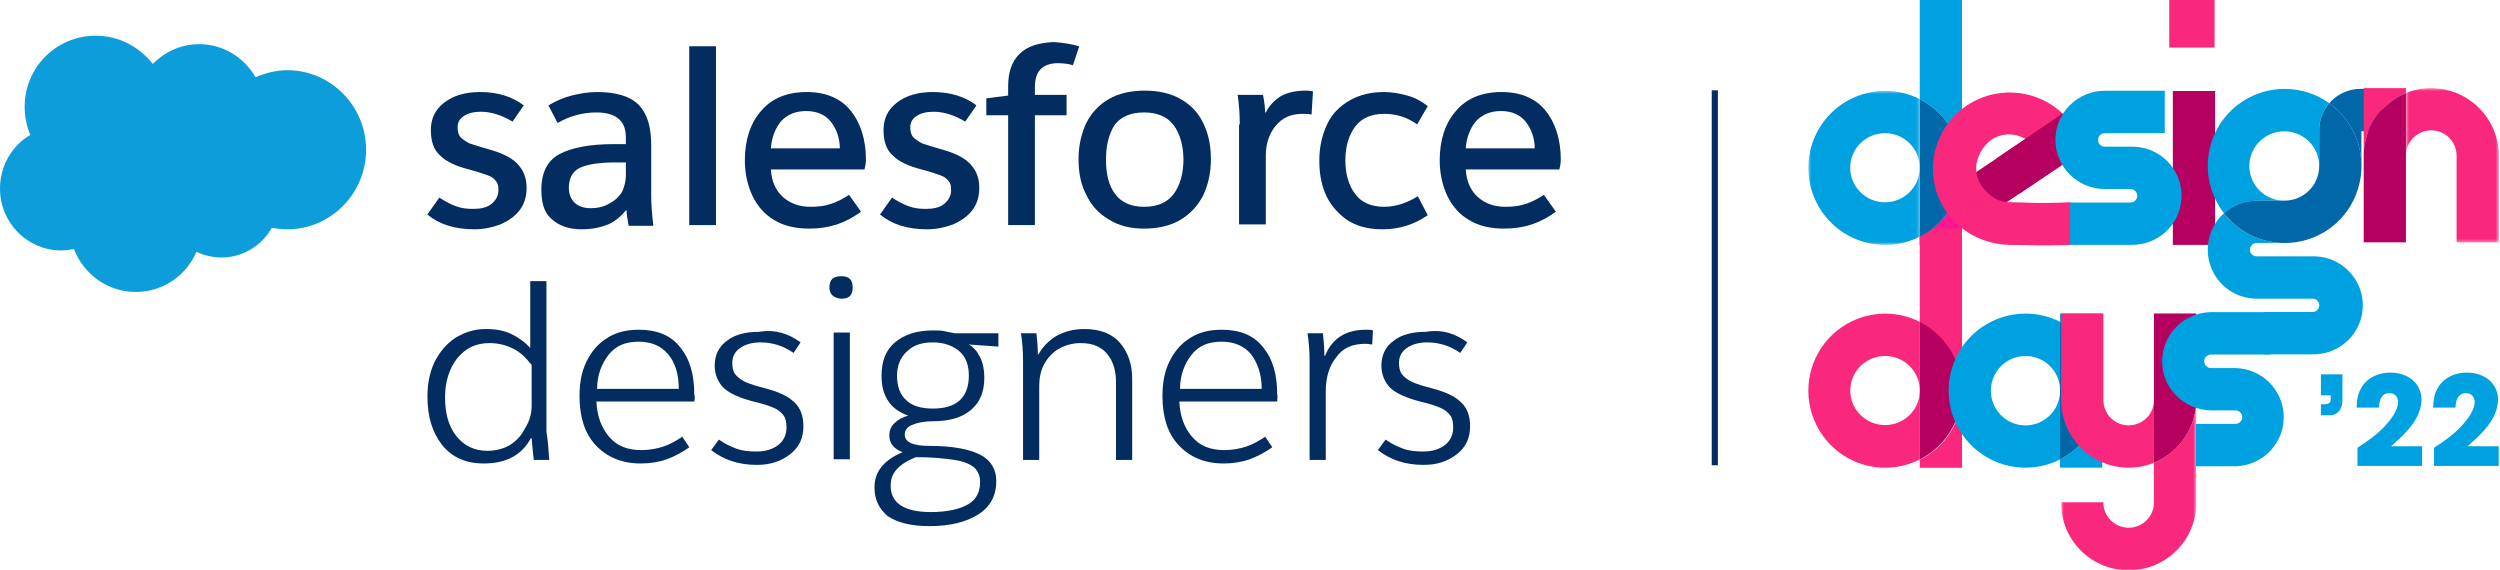 <svg width="811" height="185" viewBox="0 0 811 185" fill="none" xmlns="http://www.w3.org/2000/svg">
<path fill-rule="evenodd" clip-rule="evenodd" d="M772.609 28.828H765.758C762.194 28.824 758.778 30.241 756.28 32.766C756.041 32.998 755.819 33.24 755.604 33.49C762.168 38.214 766.05 45.782 766.037 53.837V42.566H772.591V28.835" fill="#0068A9"/>
<path fill-rule="evenodd" clip-rule="evenodd" d="M636.473 54.462C636.48 63.866 631.189 72.483 622.772 76.778V79.458H636.467V54.462M636.467 0.001H622.772V32.152C631.189 36.445 636.481 45.059 636.473 54.462V0.001" fill="#00A1E0"/>
<path fill-rule="evenodd" clip-rule="evenodd" d="M636.473 54.462C636.48 63.866 631.189 72.483 622.772 76.778V79.458H636.467V54.462" fill="#FF1791"/>
<mask id="mask0_201_16" style="mask-type:alpha" maskUnits="userSpaceOnUse" x="586" y="29" width="37" height="51">
<path fill-rule="evenodd" clip-rule="evenodd" d="M586.606 29.471H622.772V79.458H586.606V29.471Z" fill="white"/>
</mask>
<g mask="url(#mask0_201_16)">
<path fill-rule="evenodd" clip-rule="evenodd" d="M611.539 29.471C601.195 29.497 591.941 35.866 588.277 45.478C584.568 55.115 587.157 66.025 594.809 72.999C602.425 79.928 613.569 81.434 622.772 76.779V54.463C622.744 60.655 617.67 65.653 611.438 65.626C605.206 65.599 600.175 60.558 600.202 54.365C600.23 48.171 605.304 43.173 611.536 43.2C617.731 43.226 622.744 48.209 622.772 54.365V32.151C619.296 30.388 615.448 29.47 611.546 29.471" fill="#00A1E0"/>
</g>
<path fill-rule="evenodd" clip-rule="evenodd" d="M636.485 127.363C636.447 136.615 631.138 145.049 622.784 149.13V151.752H636.485V127.358M636.485 74.198H622.784V105.574C631.145 109.659 636.453 118.098 636.485 127.358V74.214" fill="#F9287D"/>
<path fill-rule="evenodd" clip-rule="evenodd" d="M611.557 101.741C601.213 101.765 591.957 108.134 588.295 117.748C584.585 127.385 587.174 138.294 594.825 145.269C602.441 152.2 613.586 153.707 622.789 149.049V126.733C622.763 132.922 617.692 137.918 611.463 137.892C605.235 137.868 600.205 132.829 600.231 126.64C600.257 120.45 605.328 115.453 611.557 115.478C617.75 115.504 622.763 120.486 622.789 126.64V104.421C619.314 102.656 615.466 101.736 611.563 101.741" fill="#F9287D"/>
<path fill-rule="evenodd" clip-rule="evenodd" d="M622.783 104.422V149.048C635.184 142.713 640.07 127.587 633.695 115.264C631.285 110.606 627.469 106.816 622.783 104.422" fill="#B5005F"/>
<path fill-rule="evenodd" clip-rule="evenodd" d="M681.967 126.72C681.976 136.126 676.686 144.742 668.265 149.037V151.716H681.967V126.72M681.966 101.729H668.265V104.41C676.682 108.703 681.975 117.318 681.966 126.72V101.729" fill="#00A1E0"/>
<path fill-rule="evenodd" clip-rule="evenodd" d="M657.038 101.73C646.701 101.763 637.455 108.129 633.794 117.736C630.085 127.373 632.675 138.284 640.33 145.257C647.947 152.186 659.09 153.692 668.293 149.037V126.721C668.309 131.265 665.575 135.375 661.362 137.141C657.164 138.879 652.325 137.914 649.127 134.703C645.914 131.467 644.957 126.636 646.698 122.431C649.032 116.73 655.575 113.988 661.312 116.308C665.575 118.031 668.346 122.17 668.3 126.743V104.409C664.823 102.644 660.973 101.723 657.067 101.725" fill="#00A1E0"/>
<path fill-rule="evenodd" clip-rule="evenodd" d="M668.265 104.41V149.036C680.666 142.701 685.552 127.575 679.176 115.252C676.766 110.594 672.951 106.804 668.265 104.41" fill="#0068A9"/>
<path fill-rule="evenodd" clip-rule="evenodd" d="M698.745 101.695V101.695V129.761C698.785 134.262 695.145 137.943 690.616 137.983C686.084 138.023 682.38 134.406 682.34 129.905V101.695H668.638V129.761C668.63 137.041 672.244 143.855 678.29 147.967C684.313 152.048 691.994 152.857 698.745 150.126V101.695" fill="#F9287D"/>
<mask id="mask1_201_16" style="mask-type:alpha" maskUnits="userSpaceOnUse" x="668" y="101" width="45" height="85">
<path fill-rule="evenodd" clip-rule="evenodd" d="M668.635 101.695H712.448V185H668.635V101.695Z" fill="white"/>
</mask>
<g mask="url(#mask1_201_16)">
<path fill-rule="evenodd" clip-rule="evenodd" d="M712.441 101.695V101.695V129.761C712.449 138.679 707.038 146.72 698.739 150.119V162.942C698.796 167.443 695.169 171.138 690.638 171.194C686.108 171.25 682.391 167.646 682.334 163.145V162.942H668.637C668.476 174.963 678.153 184.839 690.251 184.999C702.349 185.157 712.286 175.543 712.448 163.522V101.695" fill="#F9287D"/>
</g>
<path fill-rule="evenodd" clip-rule="evenodd" d="M712.441 101.695H698.744V150.119C707.041 146.719 712.451 138.678 712.441 129.761V101.695" fill="#B5005F"/>
<path fill-rule="evenodd" clip-rule="evenodd" d="M736.571 101.26H717.131C708.274 101.428 701.232 108.699 701.401 117.498C701.565 126.062 708.513 132.965 717.131 133.13H725.287C726.504 133.191 727.441 134.222 727.378 135.431C727.32 136.556 726.417 137.453 725.287 137.511H712.353V151.249H725.526C734.371 150.858 741.225 143.418 740.833 134.627C740.462 126.301 733.694 119.665 725.31 119.409H717.153C715.933 119.348 714.993 118.313 715.056 117.099C715.114 115.973 716.02 115.072 717.153 115.015H736.593V101.26" fill="#00A1E0"/>
<path fill-rule="evenodd" clip-rule="evenodd" d="M718.564 29.524H704.867V79.447H718.57V29.524" fill="#B5005F"/>
<path fill-rule="evenodd" clip-rule="evenodd" d="M741.121 28.835C731.57 28.848 722.869 34.289 718.721 42.838C714.543 51.42 715.6 61.611 721.453 69.167C724.352 66.548 728.133 65.103 732.05 65.114H741.121C734.863 65.172 729.744 60.176 729.686 53.959C729.629 47.741 734.655 42.654 740.913 42.596C747.159 42.54 752.273 47.515 752.347 53.722V42.26C752.339 39.038 753.494 35.923 755.603 33.477C751.389 30.453 746.32 28.833 741.121 28.846" fill="#00A1E0"/>
<path fill-rule="evenodd" clip-rule="evenodd" d="M721.453 69.166C716.562 73.59 714.894 80.537 717.248 86.678C719.569 92.807 725.465 96.871 732.057 96.884H750.191C751.394 96.882 752.371 97.851 752.372 99.046C752.374 100.243 751.399 101.213 750.196 101.213H750.191H734.27V114.946H750.191C759.028 115.114 766.329 108.13 766.496 99.349C766.666 90.568 759.639 83.315 750.802 83.147C750.598 83.143 750.394 83.143 750.191 83.147H732.057C730.853 83.148 729.876 82.181 729.874 80.984C729.874 79.787 730.848 78.817 732.052 78.817H732.057H741.127C733.416 78.809 726.146 75.24 721.453 69.161M765.018 60.957C761.909 71.507 752.194 78.771 741.132 78.817C752.195 78.774 761.912 71.508 765.018 60.957" fill="#00A1E0"/>
<path fill-rule="evenodd" clip-rule="evenodd" d="M755.603 33.489C753.497 35.931 752.344 39.043 752.352 42.259V53.837C752.371 60.025 747.347 65.059 741.122 65.091H732.051C728.134 65.083 724.355 66.528 721.454 69.144C729.781 79.961 745.358 82.021 756.243 73.746C760.335 70.635 763.349 66.339 764.872 61.45C768.187 51.12 764.453 39.845 755.615 33.489" fill="#0068A9"/>
<path fill-rule="evenodd" clip-rule="evenodd" d="M780.485 28.58H766.784V50.544C766.774 41.625 772.187 33.582 780.485 30.183V28.586" fill="#F9287D"/>
<mask id="mask2_201_16" style="mask-type:alpha" maskUnits="userSpaceOnUse" x="780" y="28" width="31" height="51">
<path fill-rule="evenodd" clip-rule="evenodd" d="M780.484 28.58H810.615V78.636H780.484V28.58Z" fill="white"/>
</mask>
<g mask="url(#mask2_201_16)">
<path fill-rule="evenodd" clip-rule="evenodd" d="M788.688 28.58C785.875 28.58 783.09 29.123 780.485 30.178V50.544C780.436 46.035 784.073 42.341 788.609 42.291C793.147 42.241 796.864 45.855 796.914 50.364V78.636H810.616V50.544C810.654 38.475 800.857 28.652 788.712 28.586" fill="#F9287D"/>
</g>
<path fill-rule="evenodd" clip-rule="evenodd" d="M780.485 30.178C772.185 33.577 766.772 41.623 766.784 50.543V78.608H780.485V30.178" fill="#B5005F"/>
<path fill-rule="evenodd" clip-rule="evenodd" d="M718.395 0H703.702V15.433H718.417V0" fill="#F9287D"/>
<path fill-rule="evenodd" clip-rule="evenodd" d="M622.771 32.152V76.778C635.172 70.443 640.058 55.317 633.683 42.995C631.273 38.336 627.457 34.547 622.771 32.152" fill="#0068A9"/>
<path fill-rule="evenodd" clip-rule="evenodd" d="M632.856 61.336L666.964 38.475L674.609 49.739L640.502 72.6L632.856 61.336Z" fill="#B5005F"/>
<path fill-rule="evenodd" clip-rule="evenodd" d="M651.923 30.015C638.189 30.028 627.057 41.087 627.041 54.734C627.041 68.628 638.309 79.46 652.675 79.46C660.096 79.46 659.584 79.777 671.689 79.46V65.601C661.349 66.146 656.508 65.601 652.407 65.601C650.378 65.675 648.372 65.149 646.646 64.089L646.191 64.275L632.343 69.96L645.05 64.71L646.668 64.089C635.739 56.263 643.383 45.807 647.763 44.407C648.986 43.868 650.311 43.591 651.649 43.597C654.046 43.613 656.371 44.414 658.262 45.878C658.331 45.936 660.452 48.945 660.522 49.01L676.799 49.536C677.742 50.863 673.967 43.168 674.638 44.627C670.634 35.724 661.731 29.998 651.917 30.009" fill="#F9287D"/>
<path fill-rule="evenodd" clip-rule="evenodd" d="M647.577 51.47L655.221 62.735L677.149 47.798L669.086 36.8L647.577 51.47Z" fill="#B5005F"/>
<path fill-rule="evenodd" clip-rule="evenodd" d="M702.246 29.438H682.812C673.954 29.438 666.773 36.572 666.773 45.374C666.773 54.176 673.954 61.31 682.812 61.31H690.967C692.184 61.232 693.237 62.145 693.317 63.354C693.398 64.564 692.477 65.609 691.26 65.689C691.189 65.694 691.12 65.696 691.049 65.693H671.533V79.425H691.183C700.033 79.696 707.428 72.785 707.701 63.992C707.975 55.198 701.021 47.849 692.171 47.578C691.77 47.565 691.368 47.568 690.967 47.586H682.812C681.588 47.584 680.599 46.599 680.599 45.385C680.6 44.171 681.59 43.186 682.812 43.186H702.246V29.438" fill="#00A1E0"/>
<path d="M759.891 129.859V121.424H752.901V128.253H756.075V129.618C756.075 131.386 754.107 131.145 752.901 131.145V134.72H755.794C758.565 134.72 759.891 132.39 759.891 129.859Z" fill="#00A1E0"/>
<path d="M785.738 151.149V144.762H775.656C780.114 140.866 785.537 135.925 785.537 129.498C785.537 128.333 785.256 127.168 784.774 126.083C783.047 122.468 779.271 120.861 775.415 120.861C771.799 120.861 768.264 122.307 766.256 125.4C764.85 127.57 764.569 129.699 764.488 132.229H771.719C771.84 130.02 772.402 127.529 775.133 127.529C776.861 127.529 777.945 128.735 777.945 130.422C777.945 133.073 775.575 136.126 773.848 138.014C771.157 140.986 768.104 143.075 764.77 145.244V151.149H785.738Z" fill="#00A1E0"/>
<path d="M810.57 151.149V144.762H800.487C804.946 140.866 810.369 135.925 810.369 129.498C810.369 128.333 810.088 127.168 809.606 126.083C807.878 122.468 804.102 120.861 800.246 120.861C796.631 120.861 793.096 122.307 791.087 125.4C789.681 127.57 789.4 129.699 789.32 132.229H796.55C796.671 130.02 797.233 127.529 799.965 127.529C801.692 127.529 802.777 128.735 802.777 130.422C802.777 133.073 800.407 136.126 798.679 138.014C795.988 140.986 792.935 143.075 789.601 145.244V151.149H810.57Z" fill="#00A1E0"/>
<path d="M169.915 34.194L166.261 39.446C162.836 37.391 159.41 36.249 155.984 36.249C153.7 36.249 151.873 36.706 150.503 37.619C149.133 38.533 148.448 39.675 148.448 41.273C148.448 42.644 148.676 43.557 149.361 44.471C150.046 45.156 150.96 45.841 152.33 46.526C153.7 46.983 155.756 47.668 158.268 48.353C162.379 49.495 165.576 50.865 167.632 52.921C169.687 54.976 170.829 57.489 170.829 60.914C170.829 63.655 170.144 66.167 168.545 68.222C166.946 70.278 164.891 71.648 162.379 72.79C159.867 73.704 157.126 74.389 153.929 74.389C147.534 74.389 142.51 72.79 138.627 69.593L142.51 64.112C144.337 65.254 145.935 66.167 147.762 66.852C149.589 67.537 151.417 67.766 153.472 67.766C155.984 67.766 158.04 67.309 159.41 66.167C160.78 65.025 161.694 63.655 161.694 61.599C161.694 60.229 161.465 59.316 160.78 58.63C160.323 57.945 159.41 57.26 158.04 56.803C156.669 56.347 154.842 55.661 152.102 54.976C147.762 53.834 144.793 52.464 142.738 50.409C140.683 48.582 139.769 45.841 139.769 42.187C139.769 38.533 141.139 35.564 144.108 33.28C147.077 30.996 150.96 29.854 155.756 29.854C161.237 29.854 166.033 31.225 169.915 34.194Z" fill="#032D60"/>
<path d="M175.625 61.371C175.625 55.89 177.68 52.007 181.563 49.952C185.445 47.897 191.383 46.755 198.92 46.755C200.747 46.755 202.117 46.755 203.031 46.755V44.471C203.031 39.218 199.834 36.477 193.439 36.477C189.1 36.477 184.76 37.619 180.878 39.903L177.909 34.194C180.193 32.823 182.705 31.681 185.445 30.996C188.186 30.311 190.927 29.854 193.667 29.854C199.834 29.854 204.401 31.225 207.142 33.965C209.882 36.706 211.253 41.045 211.253 46.983V63.655C211.253 66.167 211.481 69.364 211.938 73.247H203.944C203.488 70.963 203.259 69.364 203.259 68.222H203.031C201.432 70.278 199.377 71.876 197.321 72.79C195.038 73.704 192.297 74.389 188.643 74.389C184.532 74.389 181.335 73.247 178.822 70.963C176.31 68.679 175.625 65.482 175.625 61.371ZM203.031 57.032V52.693H199.605C194.124 52.693 190.242 53.378 187.958 54.52C185.674 55.661 184.532 57.945 184.532 60.914C184.532 62.97 185.217 64.568 186.359 65.71C187.501 66.852 189.328 67.537 191.612 67.537C193.896 67.537 195.951 67.081 197.778 65.939C199.605 65.025 200.975 63.655 201.889 62.056C202.574 60.458 203.031 58.63 203.031 57.032Z" fill="#032D60"/>
<path d="M223.585 15.009H232.264V73.018H223.585V15.009Z" fill="#032D60"/>
<path d="M280.452 54.976H250.078C250.306 58.859 251.676 61.828 253.96 63.883C256.244 65.939 259.213 67.081 262.867 67.081C265.379 67.081 267.434 66.852 269.49 66.167C271.545 65.482 273.372 64.568 275.428 63.198L279.31 68.679C276.798 70.506 274.286 71.877 271.545 72.79C268.805 73.704 265.836 74.16 262.41 74.16C258.071 74.16 254.188 73.247 251.219 71.42C248.022 69.593 245.738 66.852 244.14 63.655C242.541 60.229 241.627 56.347 241.627 52.007C241.627 45.384 243.454 39.903 246.88 36.021C250.306 31.91 255.33 29.854 261.725 29.854C267.891 29.854 272.687 31.91 275.885 35.792C279.082 39.675 280.909 45.156 280.909 51.779C280.909 52.921 280.681 54.063 280.452 54.976ZM272.459 48.353C272.459 44.699 271.317 41.73 269.49 39.446C267.663 37.163 264.922 36.021 261.497 36.021C258.071 36.021 255.33 37.163 253.275 39.446C251.448 41.73 250.306 44.699 250.078 48.125H272.459V48.353Z" fill="#032D60"/>
<path d="M316.765 34.194L313.11 39.446C309.685 37.391 306.259 36.249 302.833 36.249C300.549 36.249 298.722 36.706 297.352 37.619C295.982 38.533 295.297 39.675 295.297 41.273C295.297 42.644 295.525 43.557 296.21 44.471C296.895 45.156 297.809 45.841 299.179 46.526C300.549 46.983 302.605 47.668 305.117 48.353C309.228 49.495 312.425 50.865 314.481 52.921C316.536 54.976 317.678 57.489 317.678 60.914C317.678 63.655 316.993 66.167 315.394 68.222C313.796 70.278 311.74 71.648 309.228 72.79C306.716 73.704 303.975 74.389 300.778 74.389C294.383 74.389 289.359 72.79 285.476 69.593L289.359 64.112C291.186 65.254 292.785 66.167 294.612 66.852C296.439 67.537 298.266 67.766 300.321 67.766C302.833 67.766 304.889 67.309 306.259 66.167C307.629 65.025 308.543 63.655 308.543 61.599C308.543 60.229 308.314 59.316 307.629 58.63C307.173 57.945 306.259 57.26 304.889 56.803C303.518 56.347 301.691 55.661 298.951 54.976C294.612 53.834 291.643 52.464 289.587 50.409C287.532 48.582 286.618 45.841 286.618 42.187C286.618 38.533 287.989 35.564 290.958 33.28C293.926 30.996 297.809 29.854 302.605 29.854C308.086 29.854 312.882 31.225 316.765 34.194Z" fill="#032D60"/>
<path d="M350.109 15.01L348.053 21.176C346.683 20.719 345.084 20.491 342.8 20.491C338.004 20.719 335.72 23.231 335.72 28.256V30.768H345.998V37.391H335.72V73.019H327.042V37.391H319.962V31.91L327.042 30.996V28.027C327.042 23.46 328.184 20.034 330.696 17.522C333.208 15.01 336.862 13.868 341.887 13.639C345.084 13.868 347.596 14.325 350.109 15.01Z" fill="#032D60"/>
<path d="M392.816 51.779C392.816 56.118 391.902 60.001 390.304 63.427C388.477 66.853 386.193 69.365 382.767 71.42C379.57 73.247 375.687 74.161 371.12 74.161C366.78 74.161 362.898 73.247 359.701 71.192C356.503 69.365 353.991 66.624 352.392 63.198C350.565 59.773 349.88 55.89 349.88 51.551C349.88 47.212 350.794 43.329 352.392 39.904C353.991 36.706 356.503 33.965 359.701 32.139C362.898 30.311 366.78 29.398 371.348 29.398C375.916 29.398 379.798 30.311 382.995 32.139C386.193 33.965 388.705 36.478 390.304 39.904C392.131 43.558 392.816 47.44 392.816 51.779ZM358.787 51.779C358.787 56.575 359.701 60.229 361.756 62.97C363.811 65.71 367.009 67.081 371.12 67.081C375.459 67.081 378.656 65.71 380.712 62.97C382.767 60.229 383.909 56.347 383.909 51.779C383.909 47.212 382.767 43.329 380.712 40.589C378.656 37.848 375.459 36.478 371.12 36.478C366.78 36.478 363.583 37.848 361.528 40.589C359.701 43.558 358.787 47.212 358.787 51.779Z" fill="#032D60"/>
<path d="M402.179 40.36C402.179 37.163 401.951 33.966 401.494 30.768H409.716C410.173 33.052 410.401 35.108 410.401 36.478H410.629C411.771 34.194 413.37 32.595 415.425 31.225C417.481 30.083 420.221 29.398 423.419 29.398C423.875 29.398 424.789 29.398 425.931 29.626L425.474 37.163C424.561 36.934 423.647 36.934 422.505 36.934C418.623 36.934 415.882 38.305 413.827 40.817C411.771 43.329 410.629 46.526 410.629 50.409V72.79H401.951V40.36H402.179Z" fill="#032D60"/>
<path d="M448.997 29.854C451.51 29.854 454.022 30.311 456.534 30.996C459.046 31.681 461.102 32.823 463.157 34.422L459.731 40.36C456.534 38.076 453.108 36.934 448.997 36.934C444.886 36.934 441.689 38.304 439.634 41.045C437.578 43.786 436.436 47.44 436.436 52.007C436.436 56.575 437.578 60.229 439.634 62.97C441.689 65.71 444.886 67.081 448.997 67.081C452.651 67.081 456.306 65.939 459.96 63.655L463.157 69.821C458.818 72.79 454.022 74.389 448.541 74.389C443.516 74.389 439.634 73.247 436.436 70.963C433.467 68.679 431.184 65.939 429.813 62.513C428.443 59.087 427.986 55.661 427.986 52.007C427.986 47.668 428.9 43.786 430.498 40.36C432.097 36.934 434.609 34.422 437.807 32.595C441.004 30.768 444.658 29.854 448.997 29.854Z" fill="#032D60"/>
<path d="M505.864 54.976H475.49C475.718 58.859 477.088 61.828 479.372 63.883C481.656 65.939 484.625 67.081 488.279 67.081C490.791 67.081 492.847 66.852 494.902 66.167C496.957 65.482 498.784 64.568 500.84 63.198L504.722 68.679C502.21 70.506 499.698 71.877 496.957 72.79C494.217 73.704 491.248 74.16 487.822 74.16C483.483 74.16 479.6 73.247 476.631 71.42C473.434 69.593 471.15 66.852 469.552 63.655C467.953 60.229 467.039 56.347 467.039 52.007C467.039 45.384 468.867 39.903 472.292 36.021C475.718 31.91 480.742 29.854 487.137 29.854C493.303 29.854 498.099 31.91 501.297 35.792C504.494 39.675 506.321 45.156 506.321 51.779C506.321 52.921 506.093 54.063 505.864 54.976ZM497.871 48.353C497.871 44.699 496.729 41.73 494.902 39.446C493.075 37.163 490.334 36.021 486.909 36.021C483.483 36.021 480.742 37.163 478.687 39.446C476.86 41.73 475.718 44.699 475.49 48.125H497.871V48.353Z" fill="#032D60"/>
<path d="M178.175 149.211H173.151C172.922 147.384 172.694 144.872 172.465 142.131H172.237C169.268 147.612 164.244 150.353 156.936 150.353C150.998 150.353 146.658 148.298 143.461 144.415C140.264 140.304 138.665 135.28 138.665 128.657C138.665 124.546 139.35 120.892 140.949 117.466C142.548 114.269 144.831 111.528 147.572 109.701C150.541 107.874 153.738 106.732 157.621 106.732C160.818 106.732 163.33 107.189 165.842 108.331C168.126 109.473 170.182 110.843 172.009 112.898V91.202H177.261V140.076C177.718 142.588 177.947 145.785 178.175 149.211ZM172.465 131.626V118.38C170.638 116.096 168.811 114.269 166.528 113.127C164.244 111.985 161.732 111.3 158.763 111.3C154.423 111.3 150.998 112.898 148.257 116.324C145.745 119.522 144.375 123.861 144.375 128.885C144.375 134.138 145.516 138.249 148.029 141.446C150.541 144.643 153.967 146.242 158.077 146.242C160.818 146.242 163.33 145.557 165.386 144.415C167.441 143.045 169.04 141.446 170.182 139.162C171.78 136.65 172.465 134.366 172.465 131.626Z" fill="#032D60"/>
<path d="M225.221 130.256H193.476C193.705 135.052 195.075 138.706 197.587 141.675C200.1 144.644 203.525 146.014 208.093 146.014C210.605 146.014 213.117 145.557 215.173 144.872C217.228 144.187 219.284 143.045 221.339 141.675L223.623 145.101C221.339 146.699 218.827 148.07 216.315 148.983C213.802 149.897 210.833 150.353 207.864 150.353C201.698 150.353 196.902 148.298 193.248 144.416C189.594 140.533 187.995 135.052 187.995 128.429C187.995 124.318 188.681 120.436 190.279 117.238C191.878 114.041 193.933 111.529 196.902 109.702C199.643 107.875 203.069 106.961 207.179 106.961C213.117 106.961 217.685 108.788 220.654 112.671C223.851 116.553 225.221 121.577 225.221 127.972C225.45 128.429 225.45 129.342 225.221 130.256ZM220.197 126.145C220.197 121.349 219.055 117.695 216.771 114.954C214.488 112.214 211.29 110.843 207.179 110.843C202.84 110.843 199.643 112.214 197.359 115.183C195.075 118.152 193.705 121.806 193.705 126.145H220.197Z" fill="#032D60"/>
<path d="M259.707 111.072L257.423 114.498C254.226 112.214 250.572 111.072 246.689 111.072C243.949 111.072 241.665 111.757 240.066 112.899C238.468 114.041 237.554 115.639 237.554 117.695C237.554 119.065 237.783 120.435 238.468 121.349C239.153 122.263 240.295 123.176 241.665 123.861C243.264 124.546 245.319 125.231 248.06 125.917C252.399 127.059 255.596 128.429 257.652 130.484C259.707 132.311 260.621 135.052 260.621 138.249C260.621 142.132 259.25 145.101 256.281 147.384C253.312 149.668 249.887 150.81 245.547 150.81C239.61 150.81 234.813 149.211 230.703 146.014L233.215 142.588C235.042 143.959 237.097 144.872 238.924 145.557C240.751 146.243 243.035 146.471 245.319 146.471C248.288 146.471 250.572 145.786 252.399 144.416C254.226 143.045 255.139 140.99 255.139 138.706C255.139 137.107 254.911 135.737 254.226 134.823C253.541 133.91 252.627 132.996 251.029 132.311C249.43 131.626 247.374 130.941 244.406 130.256C240.066 129.114 236.869 127.744 234.814 125.917C232.986 124.09 231.845 121.577 231.845 118.608C231.845 115.183 233.215 112.442 235.727 110.615C238.239 108.56 241.893 107.646 246.233 107.646C251.485 106.733 256.053 108.331 259.707 111.072Z" fill="#032D60"/>
<path d="M269.071 93.258C269.071 90.746 270.213 89.604 272.953 89.604C275.465 89.604 276.607 90.746 276.607 93.258C276.607 95.77 275.465 96.912 272.953 96.912C270.441 96.684 269.071 95.542 269.071 93.258ZM275.694 107.875V148.983H270.441V107.875H275.694Z" fill="#032D60"/>
<path d="M283.687 158.118C283.687 155.606 284.372 153.551 285.743 151.724C287.113 149.897 289.397 148.07 292.822 146.699C289.853 145.558 288.483 143.73 288.483 141.218C288.483 139.848 288.94 138.478 290.082 137.336C291.224 136.194 292.822 135.28 294.649 134.824C291.909 133.91 289.625 132.311 288.255 130.256C286.656 127.972 285.971 125.232 285.971 121.806C285.971 117.238 287.341 113.584 290.31 111.072C293.279 108.56 297.39 107.189 302.643 107.189C304.013 107.189 305.383 107.189 306.297 107.418C307.21 107.646 308.352 107.875 309.723 108.103H323.882V112.442L314.29 111.757C315.889 112.671 317.031 114.041 317.944 115.868C318.858 117.695 319.315 119.979 319.315 122.491C319.315 127.059 317.944 130.484 314.975 132.997C312.006 135.509 307.896 136.651 302.643 136.651C299.902 136.651 297.618 137.107 296.02 137.793C294.193 138.478 293.507 139.62 293.507 140.99C293.507 143.502 296.248 144.644 301.501 144.644C309.266 144.644 314.747 145.786 318.173 147.613C321.598 149.44 323.197 152.409 323.197 156.063C323.197 160.631 321.37 164.285 317.488 166.797C313.605 169.309 308.352 170.679 301.501 170.679C295.563 170.679 291.224 169.538 288.026 167.482C285.057 164.97 283.687 162.001 283.687 158.118ZM317.944 156.291C317.944 154.464 317.259 152.866 316.117 151.724C314.747 150.582 312.692 149.668 309.723 149.212C306.754 148.755 302.414 148.298 297.162 148.298C294.193 149.44 292.137 150.81 290.767 152.409C289.397 154.008 288.94 155.606 288.94 157.662C288.94 163.143 293.279 166.112 301.958 166.112C307.21 166.112 311.321 165.198 314.062 163.6C316.802 162.001 317.944 159.489 317.944 156.291ZM314.29 121.806C314.29 118.609 313.377 115.868 311.321 114.041C309.266 112.214 306.297 111.072 302.643 111.072C298.989 111.072 296.248 111.985 294.193 114.041C292.137 115.868 290.995 118.609 290.995 121.806C290.995 125.232 291.909 127.972 293.964 129.799C295.791 131.626 298.76 132.54 302.643 132.54C310.408 132.54 314.29 128.886 314.29 121.806Z" fill="#032D60"/>
<path d="M331.875 117.01C331.875 114.041 331.647 110.844 331.19 108.103H336.214C336.443 110.158 336.671 112.442 336.671 114.954H336.899C338.27 112.442 340.097 110.615 342.609 109.016C345.121 107.646 348.09 106.733 351.744 106.733C356.997 106.733 360.88 108.331 363.392 111.3C365.904 114.269 367.274 118.152 367.274 122.719V149.212H362.021V123.861C362.021 120.207 361.108 117.238 359.281 114.954C357.454 112.671 354.713 111.3 350.602 111.3C347.862 111.3 345.578 111.985 343.523 113.127C341.467 114.269 339.868 116.096 338.726 118.152C337.585 120.207 337.128 122.719 337.128 125.232V149.212H331.875V117.01V117.01Z" fill="#032D60"/>
<path d="M414.321 130.256H382.576C382.804 135.052 384.174 138.706 386.687 141.675C389.199 144.644 392.625 146.014 397.192 146.014C399.704 146.014 402.217 145.557 404.272 144.872C406.327 144.187 408.383 143.045 410.438 141.675L412.722 145.101C410.438 146.699 407.926 148.07 405.414 148.983C402.902 149.897 399.933 150.353 396.964 150.353C390.798 150.353 386.002 148.298 382.348 144.416C378.693 140.533 377.095 135.052 377.095 128.429C377.095 124.318 377.78 120.436 379.379 117.238C380.977 114.041 383.033 111.529 386.002 109.702C388.742 107.875 392.168 106.961 396.279 106.961C402.217 106.961 406.784 108.788 409.753 112.671C412.951 116.553 414.321 121.577 414.321 127.972C414.549 128.429 414.321 129.342 414.321 130.256ZM409.296 126.145C409.296 121.349 407.926 117.695 405.871 114.954C403.587 112.214 400.39 110.843 396.279 110.843C391.939 110.843 388.742 112.214 386.458 115.183C384.175 118.152 382.804 121.806 382.804 126.145H409.296Z" fill="#032D60"/>
<path d="M424.827 117.01C424.827 114.041 424.598 110.844 424.142 108.103H429.166C429.394 110.387 429.623 112.671 429.623 115.411H429.851C432.135 109.702 436.703 106.961 443.097 106.961C444.011 106.961 444.696 106.961 445.381 107.189L445.153 111.757C444.696 111.757 443.782 111.529 442.869 111.529C438.758 111.529 435.561 112.899 433.505 115.868C431.221 118.608 430.08 122.491 430.08 126.83V149.212H424.827V117.01V117.01Z" fill="#032D60"/>
<path d="M475.984 111.072L473.7 114.498C470.503 112.214 466.849 111.072 462.966 111.072C460.226 111.072 457.942 111.757 456.343 112.899C454.744 114.041 453.831 115.639 453.831 117.695C453.831 119.065 454.059 120.435 454.745 121.349C455.43 122.263 456.572 123.176 457.942 123.861C459.54 124.546 461.596 125.231 464.336 125.917C468.676 127.059 471.873 128.429 473.929 130.484C475.984 132.311 476.897 135.052 476.897 138.249C476.897 142.132 475.527 145.101 472.558 147.384C469.589 149.668 466.164 150.81 461.824 150.81C455.886 150.81 451.09 149.211 446.98 146.014L449.492 142.588C451.319 143.959 453.374 144.872 455.201 145.557C457.028 146.243 459.312 146.471 461.596 146.471C464.565 146.471 466.849 145.786 468.676 144.416C470.503 143.045 471.416 140.99 471.416 138.706C471.416 137.107 471.188 135.737 470.503 134.823C469.818 133.91 468.904 132.996 467.306 132.311C465.707 131.626 463.651 130.941 460.682 130.256C456.343 129.114 453.146 127.744 451.09 125.917C449.263 124.09 448.121 121.577 448.121 118.608C448.121 115.183 449.492 112.442 452.004 110.615C454.516 108.56 458.17 107.646 462.509 107.646C467.991 106.733 472.33 108.331 475.984 111.072Z" fill="#032D60"/>
<path d="M49.559 20.719C53.441 16.837 58.694 14.325 64.632 14.325C72.397 14.325 79.248 18.664 82.902 25.058C86.1 23.688 89.525 22.775 93.18 22.775C107.339 22.775 118.758 34.422 118.758 48.582C118.758 62.741 107.339 74.389 93.18 74.389C91.353 74.389 89.754 74.16 88.155 73.932C84.958 79.642 78.791 83.524 71.94 83.524C68.971 83.524 66.231 82.839 63.718 81.697C60.521 89.234 52.984 94.715 44.078 94.715C34.942 94.715 27.177 89.005 23.98 80.784C22.61 81.012 21.239 81.24 19.869 81.24C8.907 81.24 0 72.333 0 61.143C0 53.834 3.882 47.212 9.82 43.786C8.678 41.045 7.993 37.848 7.993 34.651C7.993 21.861 18.27 11.584 31.06 11.584C38.596 11.584 45.219 15.238 49.559 20.719Z" fill="#0D9DDA"/>
<path d="M556.284 29.3L556.284 150.93" stroke="#032D60" stroke-width="2"/>
</svg>
